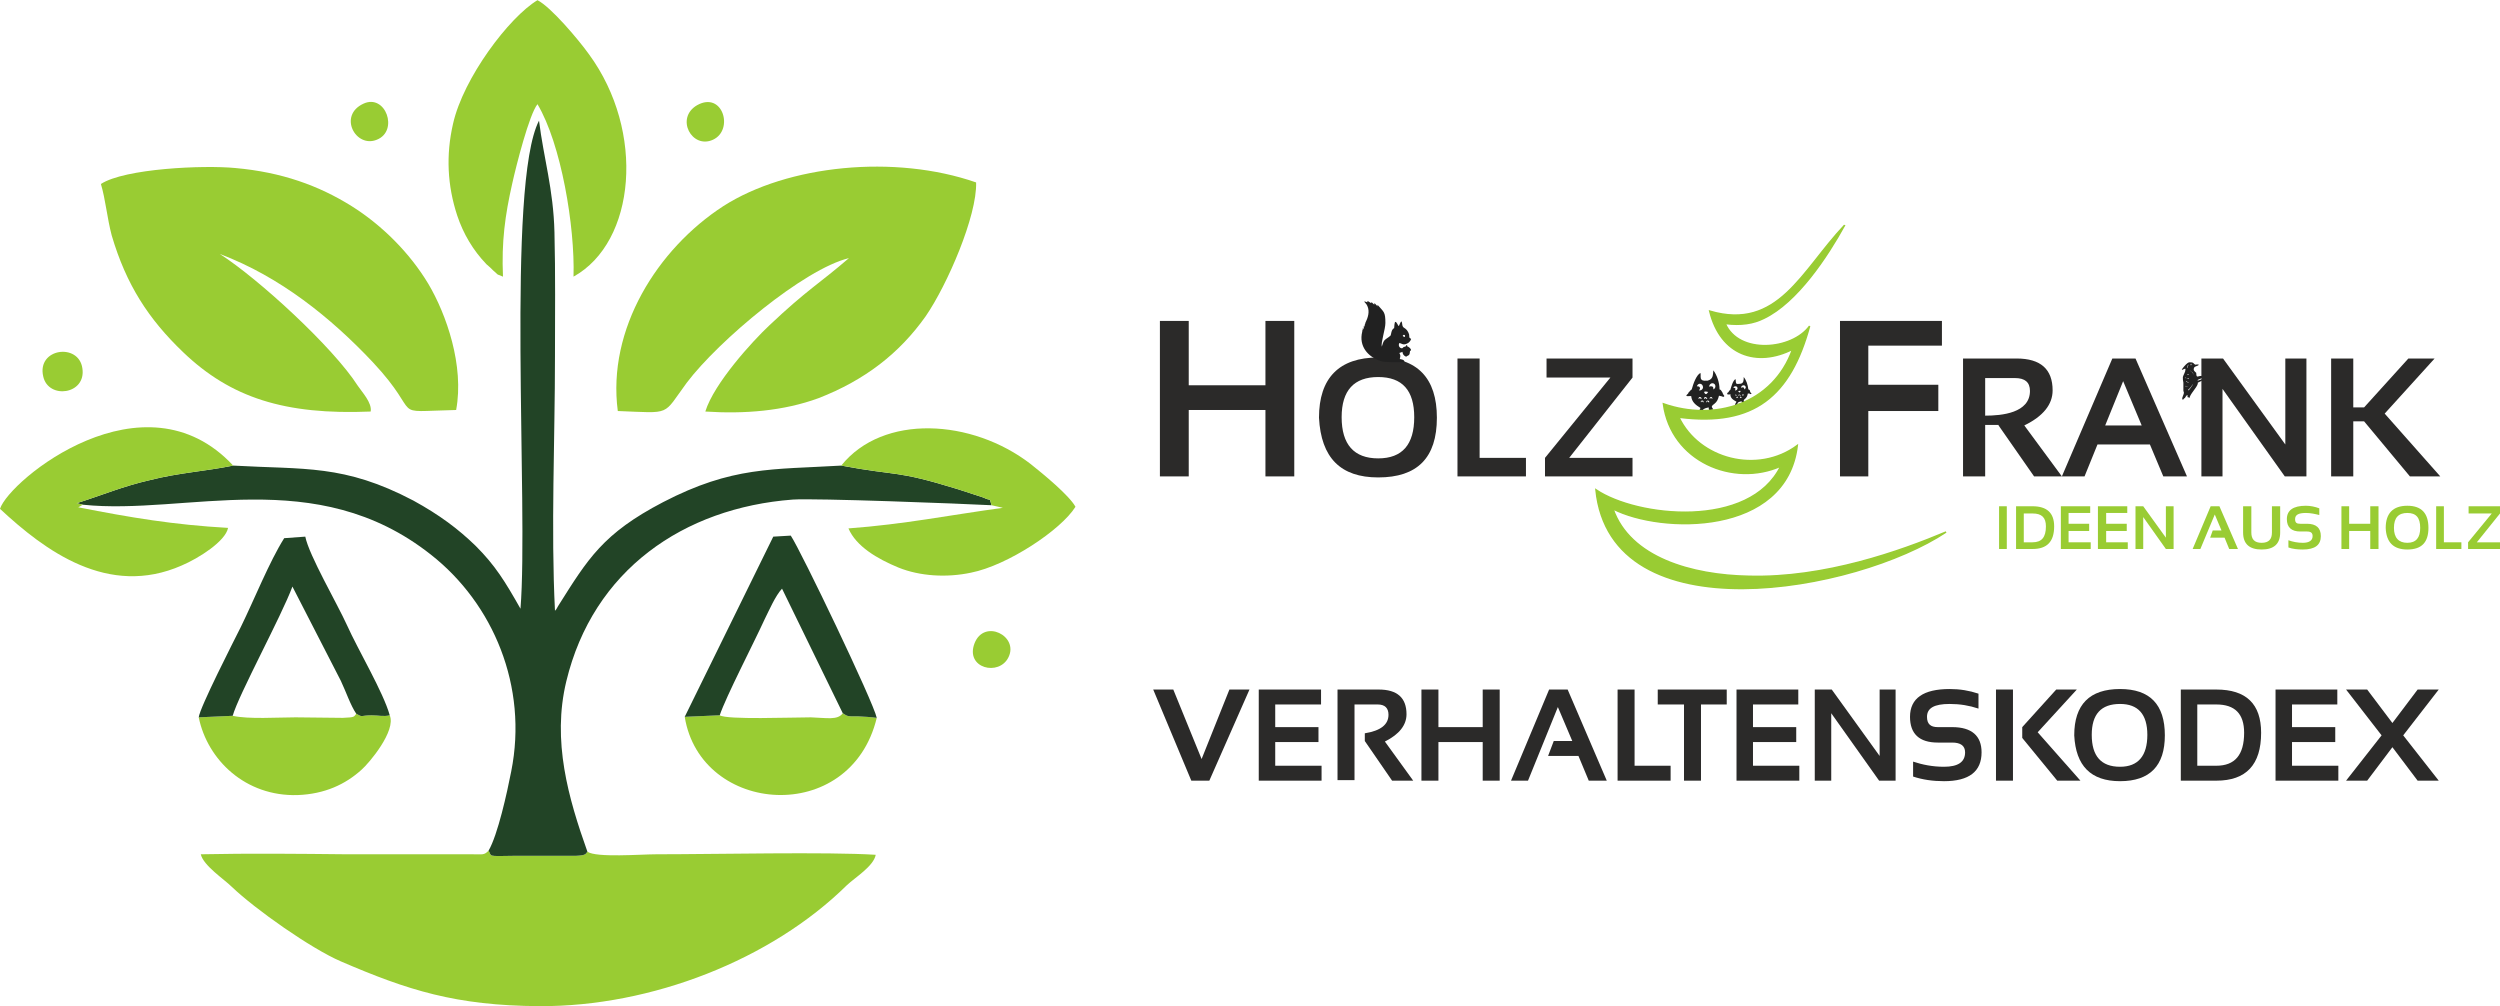 <?xml version="1.0" encoding="UTF-8"?>
<!DOCTYPE svg PUBLIC "-//W3C//DTD SVG 1.1//EN" "http://www.w3.org/Graphics/SVG/1.1/DTD/svg11.dtd">
<!-- Creator: CorelDRAW SE -->
<svg xmlns="http://www.w3.org/2000/svg" xml:space="preserve" width="4648px" height="1871px" version="1.1" style="shape-rendering:geometricPrecision; text-rendering:geometricPrecision; image-rendering:optimizeQuality; fill-rule:evenodd; clip-rule:evenodd"
viewBox="0 0 4856 1954"
 xmlns:xlink="http://www.w3.org/1999/xlink">
 <defs>
  <style type="text/css">
   <![CDATA[
    .str0 {stroke:#99CC33;stroke-width:2.938}
    .fil3 {fill:#212121}
    .fil1 {fill:#224426}
    .fil0 {fill:#99CC33}
    .fil2 {fill:#2B2A29;fill-rule:nonzero}
    .fil6 {fill:#212121;fill-rule:nonzero}
    .fil4 {fill:#2B2A29;fill-rule:nonzero}
    .fil5 {fill:#99CC33;fill-rule:nonzero}
   ]]>
  </style>
 </defs>
 <g id="Ebene_x0020_1">
  <g id="_576785672">
   <path class="fil0" d="M1141 1654c-4,4 -1,7 -23,8l-122 0c-51,1 -40,1 -47,-10 -9,9 -11,7 -31,7l-244 0c-94,-1 -189,-2 -284,0 5,22 46,49 60,63 46,44 154,120 212,145 130,56 223,86 386,87 217,1 450,-90 597,-235 16,-15 52,-37 56,-59 -94,-6 -312,-1 -426,-1 -30,0 -117,7 -134,-5z"/>
   <path class="fil1" d="M453 904c-54,11 -106,14 -161,28 -53,12 -95,30 -143,45l12 3c201,21 452,-80 676,97 121,95 189,256 156,421 -8,41 -26,123 -44,154 7,11 -4,11 47,10l122 0c22,-1 19,-4 23,-8 -37,-104 -69,-215 -41,-331 52,-216 228,-337 440,-353 43,-3 330,8 386,11 -6,-18 2,-6 -16,-15l-49 -16c-123,-38 -115,-25 -227,-46 -134,8 -211,1 -346,71 -117,61 -146,110 -204,202 -5,9 -2,4 -6,9 -8,-158 0,-334 0,-494 0,-80 1,-161 -1,-241 -2,-84 -21,-144 -30,-217 -64,124 -20,751 -36,948 -30,-53 -49,-84 -87,-122 -34,-33 -70,-60 -121,-88 -135,-71 -212,-60 -350,-68z"/>
   <path class="fil0" d="M1370 799c76,5 152,-1 220,-26 90,-35 157,-87 208,-159 42,-61 100,-195 98,-260 -158,-55 -366,-34 -491,46 -128,83 -226,239 -205,398 106,4 86,10 134,-55 62,-82 228,-221 315,-242 -58,50 -81,61 -155,131 -32,30 -107,112 -124,167z"/>
   <path class="fil0" d="M196 357c9,30 12,66 21,100 28,95 71,162 139,227 92,88 197,122 364,115 3,-17 -17,-38 -25,-50 -48,-75 -193,-208 -268,-256 117,44 216,124 297,210 102,109 26,96 162,93 16,-86 -19,-186 -54,-245 -36,-60 -90,-114 -149,-151 -64,-40 -136,-66 -226,-74 -62,-6 -215,1 -261,31z"/>
   <path class="fil0" d="M977 537c-3,-68 4,-119 18,-181 8,-36 33,-134 49,-154 46,77 73,238 70,335 121,-67 140,-282 30,-432 -20,-28 -74,-92 -100,-105 -55,33 -144,151 -164,240 -14,61 -11,120 8,178 12,36 31,68 57,95 5,4 9,8 13,12 14,12 3,5 19,12z"/>
   <path class="fil0" d="M161 980l-12 -3c48,-15 90,-33 143,-45 55,-14 107,-17 161,-28 -173,-186 -435,28 -453,84 87,81 210,173 353,110 33,-14 85,-47 90,-73 -106,-6 -189,-20 -291,-40l9 -5z"/>
   <path class="fil0" d="M1634 904c112,21 104,8 227,46l49 16c18,9 10,-3 16,15l22 5c-103,14 -191,32 -300,40 15,35 56,59 97,76 42,17 94,20 141,10 71,-14 175,-83 203,-128 -12,-22 -63,-64 -87,-83 -114,-88 -287,-98 -368,3z"/>
   <path class="fil0" d="M1330 1392c31,191 322,213 373,2 -15,-2 -21,-2 -37,-3 -18,0 -19,1 -29,-6 -10,14 -31,9 -62,8 -37,0 -163,5 -177,-4l-68 3z"/>
   <path class="fil0" d="M452 1390l-66 3c17,83 91,154 192,151 53,-2 93,-21 124,-49 15,-13 68,-76 55,-106 -12,3 -22,0 -35,0 -23,0 -16,5 -30,-3 -5,6 -2,7 -26,8l-92 -1c-33,0 -92,4 -122,-3z"/>
   <path class="fil1" d="M386 1393l66 -3c11,-40 95,-194 116,-251l94 183c10,21 19,48 30,64 14,8 7,3 30,3 13,0 23,3 35,0 -12,-44 -62,-128 -83,-175 -19,-42 -74,-136 -81,-172l-41 3c-29,46 -58,119 -84,172 -14,28 -80,157 -82,176z"/>
   <path class="fil1" d="M1330 1392l68 -3c12,-36 66,-140 87,-186 9,-18 21,-46 34,-60l118 242c10,7 11,6 29,6 16,1 22,1 37,3 -6,-30 -147,-324 -167,-354l-34 2 -172 350z"/>
   <path class="fil0" d="M84 731c10,45 84,35 76,-16 -7,-50 -89,-39 -76,16z"/>
   <path class="fil0" d="M1354 204c-43,25 -10,86 31,67 41,-19 19,-95 -31,-67z"/>
   <path class="fil0" d="M706 201c-50,23 -15,87 26,70 43,-17 17,-90 -26,-70z"/>
   <path class="fil0" d="M1959 1276c20,-41 -47,-75 -66,-27 -19,49 48,65 66,27z"/>
  </g>
  <polygon class="fil2" points="2427,1339 2349,1516 2314,1516 2240,1339 2279,1339 2334,1474 2388,1339 "/>
  <polygon id="1" class="fil2" points="2566,1339 2566,1368 2477,1368 2477,1412 2561,1412 2561,1441 2477,1441 2477,1487 2567,1487 2567,1516 2445,1516 2445,1339 "/>
  <path id="2" class="fil2" d="M2598 1515l0 -176 80 0c36,0 54,16 54,48 0,21 -14,39 -42,53l55 76 -41 0 -53 -77 0 -15c31,-5 46,-17 46,-36 0,-13 -7,-20 -21,-20l-45 0 0 147 -33 0z"/>
  <polygon id="3" class="fil2" points="2761,1516 2761,1339 2794,1339 2794,1412 2880,1412 2880,1339 2913,1339 2913,1516 2880,1516 2880,1441 2794,1441 2794,1516 "/>
  <polygon id="4" class="fil2" points="2968,1516 2935,1516 3009,1339 3045,1339 3121,1516 3086,1516 3066,1468 3007,1468 3018,1439 3054,1439 3026,1373 "/>
  <polygon id="5" class="fil2" points="3175,1339 3175,1487 3245,1487 3245,1516 3142,1516 3142,1339 "/>
  <polygon id="6" class="fil2" points="3354,1339 3354,1368 3304,1368 3304,1516 3271,1516 3271,1368 3220,1368 3220,1339 "/>
  <polygon id="7" class="fil2" points="3493,1339 3493,1368 3405,1368 3405,1412 3489,1412 3489,1441 3405,1441 3405,1487 3495,1487 3495,1516 3373,1516 3373,1339 "/>
  <polygon id="8" class="fil2" points="3525,1516 3525,1339 3558,1339 3651,1468 3651,1339 3682,1339 3682,1516 3650,1516 3557,1385 3557,1516 "/>
  <path id="9" class="fil2" d="M3716 1508l0 -29c18,6 38,10 60,10 27,0 41,-9 41,-28 0,-13 -9,-19 -25,-19l-28 0c-36,0 -54,-17 -54,-50 0,-36 26,-54 77,-54 20,0 38,3 56,9l0 29c-18,-6 -36,-9 -56,-9 -30,0 -44,8 -44,25 0,14 7,20 21,20l28 0c38,0 57,17 57,49 0,37 -24,56 -73,56 -22,0 -42,-3 -60,-9z"/>
  <path id="10" class="fil2" d="M3910 1339l0 177 -33 0 0 -177 33 0zm124 0l-76 83 83 94 -45 0 -68 -83 0 -21 66 -73 40 0z"/>
  <path id="11" class="fil2" d="M4063 1427c0,41 18,62 55,62 35,0 53,-21 53,-62 0,-40 -18,-60 -53,-60 -37,0 -55,20 -55,60zm-34 1c0,-60 30,-90 89,-90 58,0 87,30 87,90 0,59 -29,89 -87,89 -57,0 -86,-30 -89,-89z"/>
  <path id="12" class="fil2" d="M4305 1487c36,0 54,-21 54,-64 0,-37 -18,-55 -54,-55l-37 0 0 119 37 0zm-69 29l0 -177 69 0c58,0 87,28 87,84 0,62 -29,93 -87,93l-69 0z"/>
  <polygon id="13" class="fil2" points="4540,1339 4540,1368 4452,1368 4452,1412 4536,1412 4536,1441 4452,1441 4452,1487 4542,1487 4542,1516 4420,1516 4420,1339 "/>
  <polygon id="14" class="fil2" points="4626,1428 4557,1339 4598,1339 4647,1404 4696,1339 4737,1339 4668,1428 4737,1516 4696,1516 4647,1451 4598,1516 4557,1516 "/>
  <g id="_576764744">
   <path class="fil3" d="M4256 707c0,0 1,0 2,1 -2,1 -3,1 -3,0 0,0 0,0 1,-1l0 0z"/>
   <path class="fil3" d="M4247 734c2,0 4,1 5,1l0 1c-1,0 -3,-1 -5,-2 -2,0 -3,0 -3,0l0 -1c1,0 2,1 3,1zm-2 16l0 0 0 -1c1,1 5,2 6,2l0 0c0,0 -1,0 -1,0 -1,0 -5,-1 -5,-1zm6 -7c-1,0 -4,-2 -5,-2l1 -1c0,1 3,2 4,2l0 1 0 0zm-1 14c4,-3 8,-9 10,-12l0 -1c3,-8 3,-8 1,-16 -1,-4 -4,-6 -6,-8 -1,0 -2,0 -2,0l0 0 -1 0c1,0 1,0 1,0 2,0 7,2 8,8 2,8 2,8 -1,16l0 1c-1,3 -6,10 -9,13l-1 -1 0 0zm8 -49l0 0c-1,1 -2,1 -3,1 0,0 0,0 0,0 0,-1 0,-2 0,-2 1,-1 2,-1 3,1l0 0zm-10 19c1,0 1,0 2,0 1,0 1,0 2,1l0 0c-1,0 -1,0 -2,0 -1,0 -1,0 -2,-1l0 0zm4 -19l1 0c0,0 -1,0 -1,0 -1,1 -3,2 -3,4l0 0c0,2 -1,3 -1,3 -1,0 -3,0 -3,0l0 0 3 0c0,-1 0,-2 0,-3l0 0c1,-3 3,-4 4,-4 0,0 0,0 0,0l0 0 0 0zm-7 8c0,1 0,1 0,2 0,4 -4,10 -5,14 0,4 0,7 1,11 0,3 0,7 0,10 0,2 0,4 0,5 0,2 1,3 1,4 0,0 0,1 0,1 0,2 -3,8 -3,9 0,2 -1,3 1,4 1,0 1,-1 2,-2l1 -1c0,0 1,0 1,0l0 0c0,-1 3,-5 4,-6 0,0 0,0 1,0 0,1 0,2 0,3 0,3 3,0 4,3 0,-7 14,-20 16,-28 0,-1 0,-1 0,-2 18,-8 19,-11 0,-4 -1,0 0,-2 1,-2 16,-6 10,-9 -1,-6 -3,1 -3,-5 -3,-7 -2,-2 -5,-4 -5,-7 0,-1 1,-5 3,-5 0,-1 1,0 2,-1 0,0 0,0 0,0 2,-1 4,-1 5,-3 -2,-1 -5,0 -7,0 -2,-1 -3,-3 -5,-4 -4,-1 -8,-1 -10,1 -3,2 -11,11 -11,13 0,1 6,-3 7,-2l0 0z"/>
   <polygon class="fil4" points="4729,696 4632,803 4740,925 4681,925 4592,818 4592,818 4571,818 4571,925 4528,925 4528,696 4571,696 4571,791 4592,791 4678,696 "/>
   <polygon class="fil4" points="4276,925 4276,696 4318,696 4439,863 4439,696 4480,696 4480,925 4438,925 4317,755 4317,925 "/>
   <polygon class="fil4" points="4049,925 4005,925 4103,696 4148,696 4248,925 4202,925 4176,863 4074,863 4088,826 4160,826 4124,740 "/>
   <path class="fil4" d="M3813 925l0 -229 104 0c47,0 70,21 70,62 0,27 -18,50 -55,68l73 99 -54 0 -69 -99 0 -1 -26 0 0 100 -43 0 0 0zm130 -166c0,-17 -10,-25 -29,-25l-58 0 0 73c32,0 87,-5 87,-48l0 0z"/>
   <polygon class="fil4" points="3171,696 3171,733 3048,889 3171,889 3171,925 3001,925 3001,889 3128,733 3004,733 3004,696 "/>
   <polygon class="fil4" points="2874,696 2874,889 2964,889 2964,925 2831,925 2831,696 "/>
   <path class="fil4" d="M2562 811c0,-77 39,-117 115,-117 76,0 114,40 114,117 0,78 -38,116 -114,116 -73,0 -111,-38 -115,-116zm44 -1c0,53 24,80 71,80 47,0 70,-27 70,-80 0,-52 -23,-78 -70,-78 -47,0 -71,26 -71,78z"/>
   <polygon class="fil4" points="3772,623 3772,671 3629,671 3629,747 3765,747 3765,798 3629,798 3629,925 3574,925 3574,623 "/>
   <polygon class="fil4" points="2253,925 2253,623 2309,623 2309,748 2458,748 2458,623 2514,623 2514,925 2458,925 2458,796 2309,796 2309,925 "/>
   <polygon class="fil5" points="3898,983 3898,1066 3883,1066 3883,983 "/>
   <path id="_1" class="fil5" d="M3948 1053c18,0 26,-10 26,-31 0,-17 -8,-25 -26,-25l-17 0 0 56 17 0zm-32 13l0 -83 32 0c28,0 42,13 42,39 0,30 -14,44 -42,44l-32 0z"/>
   <polygon id="_2" class="fil5" points="4060,983 4060,996 4018,996 4018,1017 4058,1017 4058,1031 4018,1031 4018,1053 4061,1053 4061,1066 4003,1066 4003,983 "/>
   <polygon id="_3" class="fil5" points="4132,983 4132,996 4091,996 4091,1017 4131,1017 4131,1031 4091,1031 4091,1053 4133,1053 4133,1066 4075,1066 4075,983 "/>
   <polygon id="_4" class="fil5" points="4148,1066 4148,983 4163,983 4207,1044 4207,983 4222,983 4222,1066 4207,1066 4163,1004 4163,1066 "/>
   <polygon id="_5" class="fil5" points="4274,1066 4259,1066 4294,983 4311,983 4347,1066 4330,1066 4321,1044 4293,1044 4298,1030 4315,1030 4302,999 "/>
   <path id="_6" class="fil5" d="M4357 1034l0 -51 16 0 0 51c0,13 6,20 20,20 14,0 20,-7 20,-20l0 -51 16 0 0 51c0,22 -12,33 -36,33 -24,0 -36,-11 -36,-33l0 0z"/>
   <path id="_7" class="fil5" d="M4445 1063l0 -14c8,3 18,5 28,5 13,0 19,-5 19,-13 0,-6 -3,-9 -11,-9l-13 0c-17,0 -26,-8 -26,-24 0,-17 12,-26 37,-26 9,0 18,2 26,5l0 13c-8,-2 -17,-4 -26,-4 -15,0 -21,4 -21,12 0,7 3,9 10,9l13 0c18,0 27,8 27,24 0,17 -11,26 -35,26 -10,0 -20,-1 -28,-4l0 0z"/>
   <polygon id="_8" class="fil5" points="4548,1066 4548,983 4563,983 4563,1017 4604,1017 4604,983 4620,983 4620,1066 4604,1066 4604,1031 4563,1031 4563,1066 "/>
   <path id="_9" class="fil5" d="M4650 1025c0,19 9,29 26,29 17,0 25,-10 25,-29 0,-20 -8,-29 -25,-29 -17,0 -26,9 -26,29zm-16 0c0,-28 14,-43 42,-43 28,0 41,15 41,43 0,28 -13,42 -41,42 -27,0 -41,-14 -42,-42z"/>
   <polygon id="_10" class="fil5" points="4747,983 4747,1053 4781,1053 4781,1066 4732,1066 4732,983 "/>
   <polygon id="_11" class="fil5" points="4856,983 4856,997 4811,1053 4856,1053 4856,1066 4794,1066 4794,1053 4840,997 4795,997 4795,983 "/>
   <path class="fil3" d="M2725 651c-1,3 4,3 4,3 1,-4 -2,-5 -4,-3zm14 30c4,0 1,-6 -6,-9 0,-1 1,-1 0,-2 -2,0 -1,0 -2,2 -1,1 -3,1 -5,2 -1,1 -1,1 -2,2 3,1 5,0 8,0l7 5 0 0zm-7 -5c-3,0 -5,1 -8,0 -4,1 -9,-4 -6,-10 4,0 7,5 15,1 3,-1 7,-5 8,-9 -5,-3 -3,-3 -4,-9 -4,-12 -11,-12 -12,-15 -2,-3 -1,-9 -3,-10 -2,1 -4,8 -5,9 -2,-1 -4,-9 -7,-8 -1,0 -2,9 -2,12 -4,2 -5,6 -6,11 -1,5 -1,3 -4,6 -10,7 -10,6 -14,19 -2,-8 7,-34 7,-46 0,-22 -3,-21 -15,-35 -1,-1 0,5 0,3 -10,-12 -5,-3 -7,-4 -2,-1 -7,-8 -5,-3 1,0 -1,1 -3,-1 -4,-3 -6,-3 -5,-1 1,2 -4,-1 -6,-1 0,2 4,4 6,9 5,11 1,23 -4,33 0,0 0,2 -1,3 0,2 -1,6 -1,4 -1,-2 -1,-3 -1,3 -1,1 -2,5 -2,3 1,-5 0,-5 -1,4 -7,28 11,49 36,57 7,3 36,2 46,2 0,-5 -5,-5 -9,-6 0,-2 1,-3 1,-6 0,-2 -1,-4 -2,-6l2 0c0,-1 1,-1 1,-1 1,0 2,0 3,-1 1,6 3,7 6,9l1 0 0 1c1,-2 4,-2 6,-4 2,-3 1,-5 2,-8l-7 -5 0 0z"/>
   <g>
    <path class="fil6" d="M3320 796l8 -1 -8 1zm-21 5l5 0 -5 0zm5 -20l0 0c0,1 1,-2 2,-2 1,1 3,3 3,2 0,-1 0,-1 0,-1 0,-2 -2,-3 -4,-2 -1,0 -2,2 -1,3zm16 15c-1,-1 -1,-3 -1,-5 -5,1 -10,2 -12,6 -1,1 -2,2 -3,4l16 -5zm1 -22l0 0c1,1 1,-2 3,-1 1,0 2,3 2,1 0,0 0,-1 0,-1 0,-1 -2,-3 -3,-2 -1,0 -3,2 -2,3zm6 -18l0 0c3,0 5,-3 5,-6 0,-3 -2,-6 -6,-6 -3,0 -6,3 -6,6 0,1 0,1 0,1 1,-1 2,-1 4,-1 2,0 4,1 4,4 0,1 0,2 -1,2zm-11 22l0 0c-1,0 -2,2 -2,3 1,1 2,-2 3,-2 1,1 2,3 3,2 0,-1 0,-1 0,-1 0,-2 -3,-3 -4,-2l0 0zm-6 -4l0 0c1,1 2,-1 3,-1 1,0 2,3 3,1 0,0 0,-1 0,-1 -1,-1 -3,-3 -4,-2 -1,0 -3,2 -2,3l0 0zm0 -13l0 0c0,1 2,4 3,4 2,1 4,-3 5,-4 0,0 -6,-2 -8,0zm-8 -16l0 0c-3,0 -5,2 -6,5 0,0 1,0 1,0 3,0 5,1 5,4 0,2 -1,3 -2,3 0,1 1,1 2,1 3,0 6,-3 6,-6 0,-4 -3,-7 -6,-7l0 0zm-3 29l0 0c1,1 2,-1 3,-1 1,0 2,3 3,1 0,0 0,-1 0,-1 0,-1 -3,-3 -4,-2 -1,0 -2,2 -2,3l0 0zm0 27c0,-3 3,-5 4,-9 -10,-6 -17,-12 -18,-23 -1,0 -2,0 -3,0 -2,0 -8,1 -6,-2 1,-1 2,-2 3,-3 1,-2 1,-3 3,-4 1,-2 3,-3 4,-4 3,-11 9,-28 17,-32 1,4 -1,10 2,13 3,3 8,2 12,2 11,-3 10,-11 11,-20 7,9 12,24 12,37 2,0 4,3 5,5 1,1 1,3 2,4 0,1 1,2 2,3 1,4 -4,2 -6,1 -1,0 -3,0 -4,-1 -2,8 -4,12 -9,16 -1,1 -5,3 -5,6 0,1 2,3 3,5l-29 6 0 0z"/>
   </g>
   <g>
    <path class="fil6" d="M3384 782l5 -1 -5 1zm-14 5l4 -2 -4 2zm3 -14l0 0c0,0 1,-2 2,-1 0,0 1,1 1,1l0 -1c0,-1 -1,-2 -2,-2 -1,1 -2,2 -1,3l0 0zm11 9c-1,-1 -1,-2 -1,-3 -3,1 -7,1 -8,4 0,1 0,1 -1,2l10 -3 0 0zm0 -14l0 0c1,0 1,-1 2,-1 0,0 1,2 1,1l0 -1c0,-1 -1,-2 -2,-1 -1,0 -2,1 -1,2l0 0zm3 -12l0 0c2,0 4,-2 4,-4 0,-2 -2,-4 -4,-4 -3,0 -5,2 -5,4 0,1 1,1 1,1 0,-1 1,-1 2,-1 2,0 3,1 3,3 0,0 0,1 -1,1zm-6 14l0 0c-1,0 -2,2 -1,3 1,0 1,-2 1,-1 1,0 2,1 2,0l0 0c0,-1 -2,-2 -2,-2l0 0zm-4 -2l0 0c0,1 1,-1 2,-1 0,0 1,2 2,1l0 -1c-1,0 -2,-1 -3,-1 -1,0 -2,2 -1,2l0 0zm-1 -8l0 0c1,0 2,2 3,2 1,0 2,-2 2,-3 0,0 -3,-1 -5,1l0 0zm-5 -10l0 0c-2,0 -4,1 -4,3 0,0 1,0 1,0 2,0 3,1 3,2 0,1 -1,2 -1,3 0,0 0,0 1,0 2,0 4,-2 4,-4 0,-3 -2,-4 -4,-4l0 0zm-1 18l0 0c0,1 1,-1 1,-1 1,1 2,2 2,1l0 -1c0,0 -1,-1 -2,-1 -1,1 -1,2 -1,2zm0 19c0,-3 2,-5 3,-7 -7,-4 -12,-7 -12,-15 -1,1 -2,1 -2,1 -2,0 -5,0 -4,-2 0,-1 1,-1 1,-2 1,0 2,-1 2,-2 1,-1 2,-3 3,-3 2,-7 5,-18 10,-21 1,2 0,7 2,9 2,1 5,0 8,0 6,-1 6,-7 6,-13 5,6 8,15 9,24 1,0 2,1 3,2 0,2 1,3 1,4 1,0 1,1 2,2 0,2 -3,1 -4,0 -1,0 -2,0 -3,0 -1,5 -2,7 -5,10 -1,1 -3,2 -3,4 0,1 1,2 2,3l-19 6 0 0z"/>
   </g>
   <path class="fil5 str0" d="M3583 437c-33,60 -92,150 -157,181 -20,10 -44,14 -75,10 26,61 130,52 164,5 -37,135 -107,196 -254,177 39,82 153,112 230,55 -21,176 -265,171 -358,123 33,95 153,129 264,131 147,4 295,-49 383,-86 -174,116 -651,204 -680,-82 80,54 299,77 359,-46 -92,41 -213,-9 -228,-121 99,35 213,1 251,-106 -69,35 -140,12 -161,-74 133,39 178,-78 262,-167l0 0z"/>
  </g>
 </g>
</svg>
